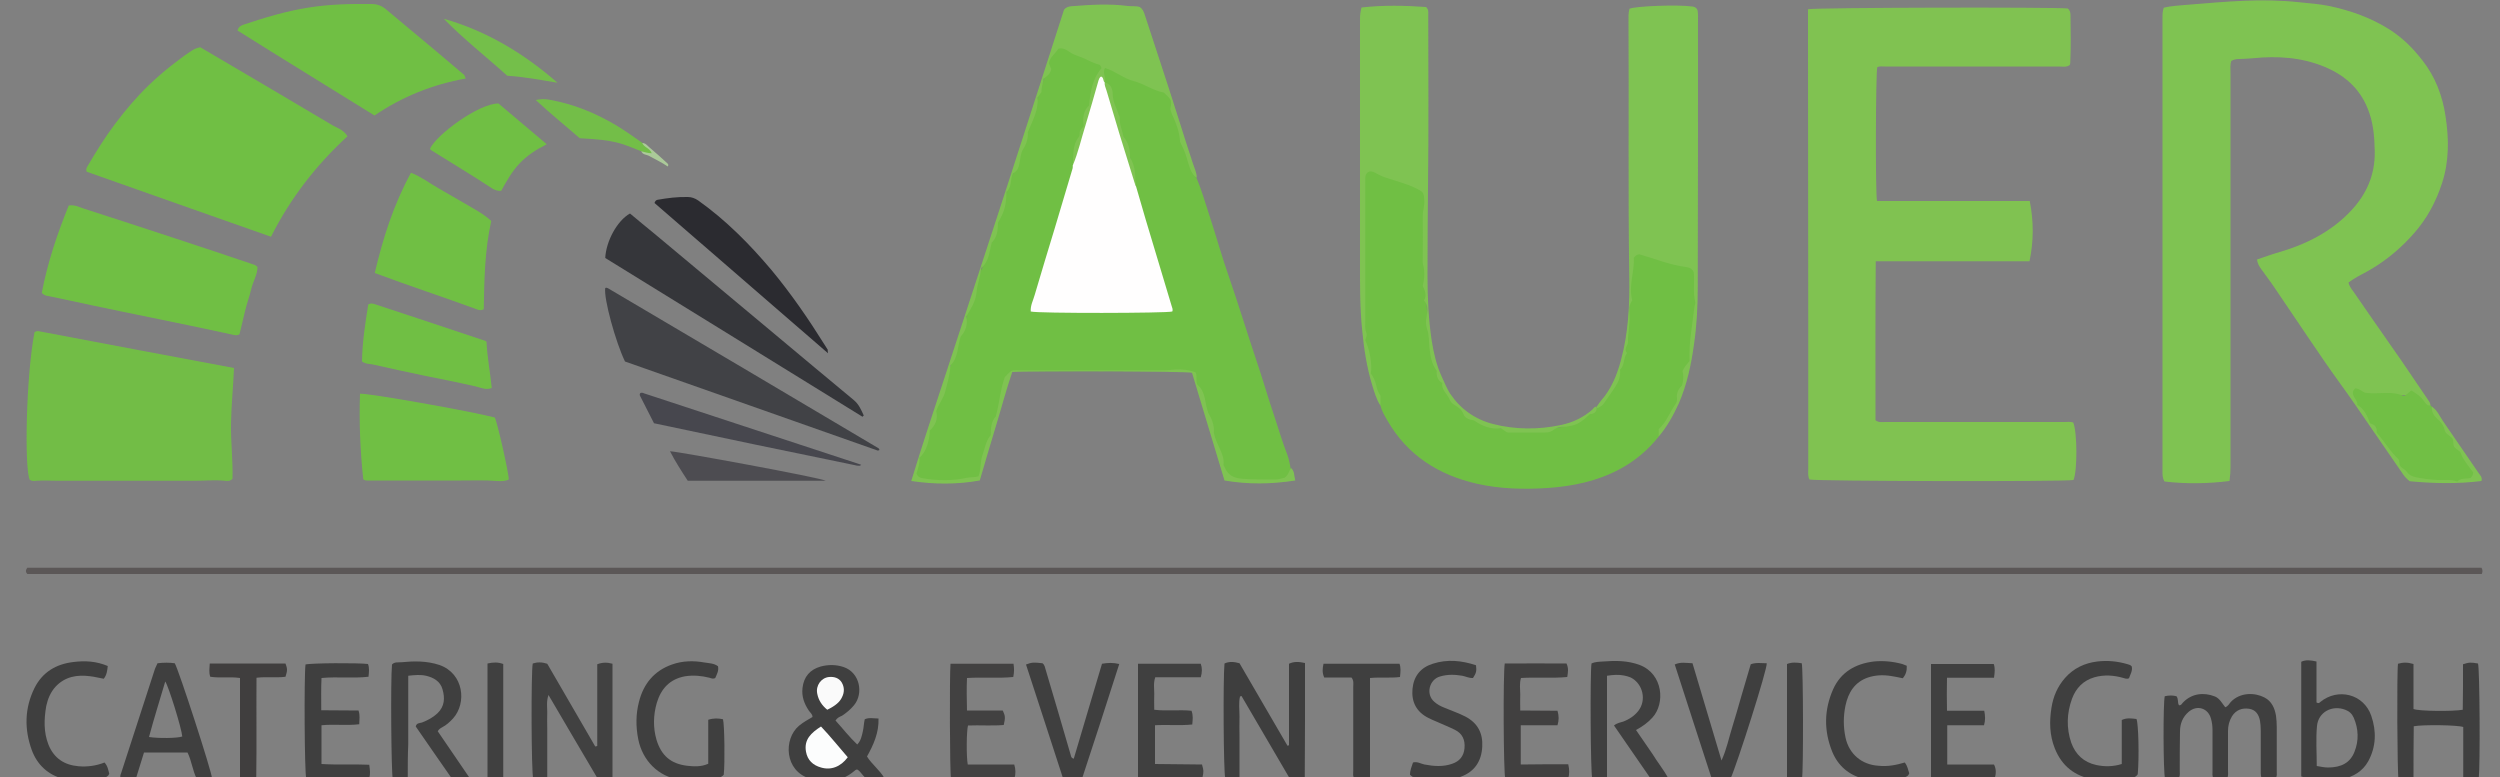 <?xml version="1.0" encoding="utf-8"?>
<!-- Generator: Adobe Illustrator 27.9.0, SVG Export Plug-In . SVG Version: 6.00 Build 0)  -->
<svg version="1.1" id="Ebene_1" xmlns="http://www.w3.org/2000/svg" xmlns:xlink="http://www.w3.org/1999/xlink" x="0px" y="0px"
	 viewBox="0 0 1000 310.8" style="enable-background:new 0 0 1000 310.8;" xml:space="preserve">
<rect x="0" y="0" width="1000" height="310.8" fill="#808080" stroke="none"/>
<style type="text/css">
	.st0{fill:#7FC352;}
	.st1{fill:#80C251;}
	.st2{fill:#70BF44;}
	.st3{fill:#72BD46;}
	.st4{fill:#5B5757;}
	.st5{fill:#414246;}
	.st6{fill:#35363A;}
	.st7{fill:#71BF45;}
	.st8{fill:#2B2B30;}
	.st9{fill:#3F3F3F;}
	.st10{fill:#414141;}
	.st11{fill:#3E3E3E;}
	.st12{fill:#404040;}
	.st13{fill:#414040;}
	.st14{fill:#424141;}
	.st15{fill:#47474E;}
	.st16{fill:#403E3E;}
	.st17{fill:#4D4C51;}
	.st18{fill:#73BE48;}
	.st19{fill:#74BF4A;}
	.st20{fill:#ABCA99;}
	.st21{fill:#FFFEFE;}
	.st22{fill:#FCFDFD;}
	.st23{fill:#FAFAFA;}
</style>
<g>
	<path class="st0" d="M972.7,162.6c2.1,1.4,3.1,3.7,4.4,5.7c4.8,7,9.6,14,14.4,21c0.5,0.8,1.5,1.5,1.1,3.1c-9.5,1.2-19,1-28.7,0.1
		c-1.4-1-2.4-2.3-3.3-3.7c-4.1-6-8.3-12-12.4-18c-4.1-6-8.2-12-12.5-17.9c-4-5.5-7.8-11.1-11.6-16.7c-4.8-7.1-9.6-14.2-14.4-21.3
		c-1.6-2.4-3.4-4.7-5.1-7.1c-0.8-1.1-1.6-2.3-1.8-4c3-1,5.9-2.1,8.8-2.9c10.9-3.2,20.9-8.2,28.8-16.6c6.2-6.6,9.6-14.3,9.5-23.5
		c-0.1-5.2-0.4-10.4-2.1-15.4c-3-9.1-9.2-15-17.8-18.6c-9.3-3.9-19-4.5-28.9-3.5c-1.8,0.2-3.6,0.2-5.3,0.3c-1.1,0-2.2,0.1-3.3,0.8
		c-0.5,1.5-0.3,3.1-0.3,4.6c0,52.5,0,105,0,157.6c0,1.9-0.1,3.7-0.4,5.8c-8.8,1.1-17.5,1.2-26,0.2c-0.9-1.5-0.8-2.8-0.8-4.1
		c0-60.5,0-121,0-181.4c0-1.3,0-2.6,0.5-4c3.1-0.8,6.4-0.9,9.6-1.2c7.6-0.6,15.1-1.3,22.7-1.6c7.3-0.3,14.6-0.2,21.9,0.6
		c4,0.4,8,0.7,12,1.5c8.5,1.8,16.7,4.7,24.1,9.4c5.2,3.3,9.5,7.6,13.2,12.4c5.1,6.5,8,14.1,9.2,22.2c1.4,9,1.5,18.1-1.4,26.9
		c-2.4,7.4-6,14.1-11.1,19.9c-5,5.7-10.7,10.6-17.3,14.5c-2.3,1.4-4.8,2.5-7.1,4c-0.6,0.4-1.2,0.8-1.9,1.3c0.4,1.8,1.6,3.1,2.5,4.4
		c4.9,7,9.6,14,14.5,20.9c5.2,7.3,10.1,14.8,15.2,22.2c0.4,0.6,0.6,1.2,0.6,1.8c-1.5,1-2.2-0.3-3-1.2c-1.2-1.4-2.5-2.8-4.3-3.2
		c-7.6,0.5-15.1,0.6-22.7-1.3c-0.5,2,0.7,3.6,1.7,4.8c1.7,2,2.8,4.4,4.4,6.4c3.5,4.4,5.9,9.7,10,13.7c2,2,2.2,5.1,4.8,6.8
		c1.3,0.8,2.4,1.8,3.9,2c6.3,0.9,12.6,1.8,18.9,0.5c0.5-0.1,0.9-0.1,1.3-0.4c0.3-0.1,0.4-0.3,0.8-1.1c-1.7-2.8-3.6-5.8-5.7-8.7
		c-0.8-1.1-1.3-2.3-2-3.3c-2.1-3.1-3.7-6.6-6.3-9.4C972.9,166.4,971.4,164.9,972.7,162.6z"/>
	<path class="st1" d="M811.8,104.5c-20.7,0-40.9,0-61.5,0c-0.2,21.4-0.1,42.6-0.1,63.6c1.3,1,2.6,0.7,3.8,0.7c23.9,0,47.8,0,71.7,0
		c1.2,0,2.4-0.2,3.6,0.2c1.6,3.8,1.7,19.2,0.1,23c-3,0.7-103.4,0.5-105.6-0.2c-0.7-1.2-0.5-2.7-0.5-4c0-20.2,0-40.4,0-60.7
		c0-39-0.1-78.1-0.1-117.1c0-2.1,0-4.3,0-6.3c2.3-0.7,99.4-0.9,103.9-0.3c0.9,0.7,1.1,1.7,1.1,2.7c0.1,6.4,0.2,12.7-0.1,19.1
		c0,0.3-0.1,0.5-0.2,0.8c-1.3,1-2.9,0.6-4.3,0.6c-15.8,0-31.7,0-47.5,0c-7.4,0-14.8,0-22.2,0c-1,0-2.1-0.2-3,0.3
		c-0.6,2-0.8,50.3-0.1,53.5c20.2,0,40.5,0,61.1,0C813.5,88.6,813.5,96.4,811.8,104.5z"/>
	<path class="st2" d="M478.6,71.2c2.1,4.9,3.5,10,5.2,15.1c2.7,8.2,5,16.6,7.9,24.8c3.8,11,7.2,22.2,10.9,33.2
		c2.5,7.3,4.6,14.8,7.1,22.1c1.7,5.1,3.2,10.3,5.2,15.4c0.7,1.8,1,3.8,1.4,5.7c-0.2,3-1.3,4.5-4.2,4.9c-4.7,0.7-9.5,0.8-14.3,0.1
		c-7.5-1.1-8-1.7-9.6-9.3c-0.5-2.2-1.9-3.9-2.3-6c-1.2-6.1-3.4-12-5-18c-0.8-3.2-3.3-5.7-3-9.1c-1.9-2.5-4.6-1.9-6.9-1.8
		c-10.9,0.4-21.7,0.1-32.6,0.2c-11.1,0.1-22.3,0-33.4,0c-3.2,2.8-3.5,6.8-4.3,10.5c-0.6,3.2-1.7,6.3-2.5,9.4
		c-1.9,7.5-5.3,14.6-6.1,22.6c-2.8,1-5.8,1.2-8.7,1.6c-4.6,0.7-9.1,0.4-13.7-0.3c-3.2-0.6-3.7-1.7-3.1-4.8c1-5.2,3.6-9.9,5.1-15
		c2.5-8.6,5.5-17.1,8.3-25.6c1.6-4.9,2.6-10.1,5.2-14.7c1.5-2.7,0.9-6,2.5-8.8c2.6-4.4,2.4-9.8,4.4-14.4c2.1-4.6,3.7-9.4,5.1-14.1
		c1.5-5.1,3.8-9.9,4.8-15.2c0.8-4.2,1.7-8.6,4.3-12.2c0.4-0.6,0.6-1.4,0.8-2.1c1.8-6.6,3.7-13.1,6.2-19.4c1.2-3.1,1.3-6.5,2.6-9.7
		c1.1-2.6,1.3-5.6,3.7-7.6c-0.9-3.2,0.3-5.6,2.1-8c1.2-1.5,2.7-2.2,4.4-1.4c4.4,2.2,8.9,4,13.3,5.9c0.7,0.3,1.2,0.8,1.6,1.6
		c0.1,0.8-0.1,1.7-0.6,2.3c-2,2.6-2.7,5.7-3.3,8.8c-0.5,2.4-0.6,4.8-2.1,6.9c-0.5,0.7-1,1.8-0.8,2.6c0.7,3-1,5.4-2.1,7.6
		c-1.8,3.6-1.9,7.3-2.2,11.1c-1.4,6.6-3.6,13-5.4,19.4c-3.5,12-7.3,24-10.7,36.1c-0.2,0.6-0.4,1.3,0.1,2.5c17.8,0.2,35.7,0,53.5,0.1
		c0.8-1.5,0.2-2.5,0-3.5c-3.8-12.7-7.4-25.5-11.5-38.2c-0.8-2.6-1.5-5.2-2.1-7.8c-0.3-3.8-1.1-7.5-1.7-11.2
		c-1-5.7-4.2-10.5-4.9-16.3c-0.4-3.7-2.6-7.2-3.1-11c-0.2-1.2-1.1-1.9-1.9-2.7c-0.2-0.2-0.4-0.5-0.5-0.8c-0.3-1.8-1.3-3.6-0.3-5.4
		c0.9-0.8,1.8-0.7,2.7-0.3c6.9,3.7,14.3,6.4,21.5,9.3c1.9,0.8,3.2,2.4,3.2,4.3c0,3.1,1.5,5.7,2.3,8.6c1.4,5.4,3.4,10.6,5.2,15.9
		C476.6,67.4,477.4,69.3,478.6,71.2z"/>
	<path class="st2" d="M663.5,174.6c-4.3,5.4-9.4,9.7-15.5,13c-9.1,4.9-18.9,6.9-29,7.6c-9.5,0.6-18.9,0.4-28.2-1.7
		c-15.4-3.5-27.9-11.4-35.9-25.4c-1.1-1.9-2.2-3.7-2.7-5.8c-0.9-4.5-2.7-8.7-4.3-13.4c0.4-1.9-0.1-4.2-0.7-6.4c-1.6-6-2-12.1-2-18.2
		c0-16.1,0-32.2,0-48.3c0-0.7,0-1.5,0-2.2c0-5.9,1.7-7,7-4.5c3.1,1.5,6.6,2.1,9.8,3.4c0.9,0.4,2,0.7,2.9,1.1
		c5.1,2.2,5.7,3.1,5.3,8.7c-0.8,10.6-0.2,21.1,0.1,31.7c0.2,5,0.4,10,0.9,15c0.7,8.1,2.1,16.1,5.6,23.7c2.4,5.4,6.2,9.3,10.2,13
		c2.5,2.4,6.1,3.5,9.6,4.5c6.6,2,13.5,2.4,20.2,1.6c6.5-0.8,13.2-1.6,18.5-6.2c1.2-0.7,2.6-1.2,3.4-2.5c0.2-0.2,0.5-0.4,0.7-0.6
		c3.6-4.4,6.8-8.9,8.4-14.6c2.4-8.1,3.3-16.1,3.9-24.4c0.4-6.3,0.4-12.6,1.1-18.9c0.4-3,1.9-4.1,4.8-3.3c5.7,1.7,11.2,3.6,17,4.6
		c3,0.5,3.7,1.8,3.8,5c0.3,9.3-0.6,18.4-1.7,27.6c-0.4,3.1-0.4,6.3-2.2,9.1c-0.5,0.7-0.4,1.6-0.3,2.5c0.1,1,0,2.1-0.4,3
		c-2.5,6.1-4,12.6-8.5,17.7C664.1,172,663.9,173.4,663.5,174.6z"/>
	<path class="st2" d="M139,54.5c-12.5,11.5-22.8,24.7-30.6,40.2c-24.8-8.7-49.3-17.4-73.7-26c-0.5-1.1,0.1-1.9,0.6-2.7
		C38.6,60.4,42,54.9,46,49.6c4.2-5.6,8.6-10.8,13.6-15.6c2.9-2.8,5.9-5.4,9.1-7.9c2.4-1.8,4.7-3.7,7.2-5.3c1.2-0.8,2.3-1.6,4.2-1.9
		c17.2,10.1,34.7,20.4,52.2,30.8C134.5,51.1,137.3,51.7,139,54.5z"/>
	<path class="st3" d="M13.8,132.9c0.7-0.5,1.3-0.5,1.8-0.4c25.9,4.9,51.7,9.8,78,14.7c-0.3,7.6-1.1,15-1.2,22.4
		c-0.1,7.4,0.8,14.7,0.6,21.9c-1,1.1-2.1,0.9-3.1,0.8c-3.9-0.4-7.9,0-11.8,0c-18.4,0-36.7,0-55.1,0c-2.8,0-5.6-0.2-8.4,0
		c-0.9,0.1-1.9,0.2-2.7-0.4C9.7,187.4,10.4,150.6,13.8,132.9z"/>
	<path class="st0" d="M663.5,174.6c0-0.9,0-1.9,0-3c3-2.6,4.3-6.5,6.6-9.8c0.5-0.7,0.8-1.5,0.7-2.4c-0.3-2.1,0.5-3.8,2-5.2
		c0.6-2,0.7-3.9,0.2-5.8c0.7-1.5,1.7-2.7,2.8-4c-0.1-3.7,0.1-7.4,0.6-11.1c0.5-3.6,0.9-7.2,1.4-10.8c0.1-0.6,0.4-1.1,0.3-1.6
		c-1-4-0.2-8-0.6-11.9c-0.5-1.6-1.9-2-3.1-2.2c-6.4-0.8-12.4-3.3-18.7-5.1c-0.8,0.1-1.5,0.5-2.2,1.4c0.4,5.5-2.2,11.1-0.6,17.1
		c-1.4,1.7-1.2,3.9-1.1,6c0.2,3.6-0.7,7.1-0.6,10.6c0,1.5-1.9,2.8-0.4,4.4c-1.6,2.2-0.9,5-2.8,6.7c0.3,2.5-0.5,4.6-1.7,6.5
		c-1.5,2.4-3.2,4.6-4.7,6.9c-0.7,1-1.7,1.5-2.7,2c-0.3-0.2-0.3-0.5-0.1-0.8c0.5-0.7,0.9-1.4,1.5-2.1c4.2-4.7,6.5-10.4,8.1-16.4
		c3-11,3.5-22.4,3.3-33.7c-0.5-33.9-0.1-67.8-0.3-101.6c0-1.8-0.1-3.5,0.4-5.2c2.5-1.1,19.6-1.7,25.1-0.9c0.9,0.1,1.6,0.4,2.1,1.4
		c0.3,1.5,0.2,3.1,0.2,4.6c0,35.5,0,71-0.1,106.4c0,7.6-0.4,15.2-1.5,22.7c-1.1,8.1-2.8,16-6,23.5
		C669.4,166,666.9,170.6,663.5,174.6z"/>
	<path class="st4" d="M992.6,227.1c0.5,0.9,0.5,1.6,0.1,2.5c-327.2,0-654.5,0-981.8,0c-0.7-0.8-0.7-1.5,0-2.5
		C338,227.1,665.3,227.1,992.6,227.1z"/>
	<path class="st2" d="M16.7,117.2c2.3-12.1,6.2-23.7,10.8-35c2.4-0.4,4.3,0.7,6.2,1.3c12.2,3.9,24.3,7.9,36.5,11.9
		c10.1,3.3,20.2,6.7,30.3,10.1c0.8,0.3,1.7,0.4,2.5,1.3c0,3-1.8,5.8-2.5,8.8c-0.7,3-1.8,5.9-2.5,8.9c-0.7,3.1-1.5,6.2-2.2,9.2
		c-1.1,0.7-2.1,0.3-3.1,0.1c-7.4-1.6-14.8-3.2-22.2-4.7c-7.1-1.5-14.3-2.9-21.4-4.4c-7.9-1.6-15.7-3.3-23.6-5
		c-2.1-0.4-4.2-0.9-6.3-1.3C18.4,118.3,17.7,118.1,16.7,117.2z"/>
	<path class="st0" d="M638.6,162.6c0,0.3,0.1,0.5,0.1,0.8c0,0,0,0,0,0c-0.7,1.1-1.6,1.9-2.8,2.3c-2.2,2-4.3,4.1-7.5,4.6
		c-0.8,0.1-1.6,0.4-2.5,0.4c-1.7-0.1-3.3,0.3-4.7,1.4c-0.9,0.7-2,0.9-3.2,0.9c-5.1,0-10.1,0-14.8,0c-1.3-0.3-1.8-1.3-3-1.7
		c-3.7,0.5-7.2-0.8-10.4-3c-0.4-0.3-1.1-0.3-1.6-0.4c-1.2-0.4-2.3-0.9-2.8-2.2c-0.6-1.7-1.9-2.7-3.4-3.6c-0.9-0.5-1.7-1.2-2.1-2.2
		c-0.9-2.3-3.4-3.9-3-6.7c-1.9-1.1-2.4-2.9-2.2-4.9c-2.1-2.7-2.5-5.8-2.9-9.1c-0.3-2.6-0.1-5.2-1-7.7c-0.5-1.5-0.5-3-0.2-4.6
		c0.3-2.2,0.9-4.7-1-6.7c1.2-2.1,0.4-4-0.5-5.8c0.7-3,0.9-5.8,0.1-8.7c-0.2-0.8-0.1-1.7-0.1-2.5c0-5.6,0.1-11.2,0-16.8
		c0-2.2,0.8-4.2,0.6-6.4c-0.1-1.1,0-2.3-0.9-3.3c-3.4-2.3-7.5-3.4-11.5-4.7c-2.2-0.7-4.5-1.3-6.5-2.5c-0.9-0.5-1.8-1.1-3-0.9
		c-1.2,0.4-1.7,1.4-1.7,2.8c0,1.2,0,2.4,0,3.6c0,17.9,0,35.7,0,53.6c0,1.5-0.2,3,0.4,4.4c0.5,1.1-0.2,2.2-0.4,3.2
		c1.8,3.4,2.9,10.1,2.2,13.1c0.9,1.3,1.7,2.8,2.1,4.4c0.3,1.7,0.8,3.2,1.8,4.6c0,1.4,0,2.7,0,4c-1.7-2.6-2.5-5.6-3.4-8.5
		c-2.1-7-3.2-14.2-3.9-21.4c-1-9.4-0.9-18.9-0.9-28.3c0-32.1,0-64.2,0-96.3c0-1.5,0.1-3,0.6-4.8c8.6-1,17.4-0.8,25.8-0.2
		c1.1,1,0.9,2,0.9,2.9c0,23.1,0.2,46.2-0.1,69.3c-0.1,11.8-0.2,23.6-0.2,35.4c0,8.7,0.4,17.4,1.7,26c0.8,4.9,1.9,9.8,4.1,14.5
		c1,2.2,1.9,4.4,3.2,6.5c4.2,6.2,9.9,10.3,17.2,12.2c9,2.3,18.2,2.3,27.2,0.4c4.7-1,9-3,12.7-6.3
		C637.5,163.1,637.9,162.7,638.6,162.6z"/>
	<path class="st2" d="M186.3,31.4c-13.3,2.4-25.3,7.2-36.5,14.8C131.5,34.8,113.1,23.6,95,12.2c0.4-1.5,1.3-1.9,2.3-2.3
		c8.4-2.8,16.9-5.4,25.7-6.8c8.5-1.4,16.9-1.6,25.5-1.5c2.4,0,4.3,0.7,6.1,2.3c6.6,5.6,13.4,11.1,20,16.7c3.7,3.1,7.4,6.3,11.1,9.4
		C185.8,30.2,185.9,30.5,186.3,31.4z"/>
	<path class="st2" d="M197.9,167c0.9,1.3,5.7,22.5,5.6,24.8c-1.4,0.7-3,0.7-4.6,0.6c-4.9-0.4-9.7-0.2-14.6-0.2
		c-12.5,0-25.1,0-37.6,0c-0.4,0-0.7,0-1.4-0.5c-1.2-11.2-1.7-22.7-1.3-34.2C146.7,157.1,188.4,164.5,197.9,167z"/>
	<path class="st0" d="M429.1,66.2c0.4-3.9-0.3-8,2.4-11.4c0.6-0.7,0.2-1.7,0.5-2.5c0.4-0.6,0.9-1.1,1.5-1.9c-0.5-3.1-0.2-6,2.1-8.2
		c0.6-5.6,1.4-10.8,5-14.9c-0.2-0.9-0.6-1.4-1.1-1.5c-2.8-0.7-5.1-2.3-7.8-3.2c-1.4-0.5-2.8-1-4-1.9c-1.2-0.8-2.5-1.7-4.4-1.2
		c-1.1,1.9-3.3,3.3-3.8,5.8c0.3,0.8,0.7,1.6,1,2.3c-0.3,1.9-1.7,2.9-3.1,3.9c-0.2,1.8-0.9,3.5-0.8,5.3c-0.5,0.7-1,1.4-1.6,2.2
		c0.5,4.9-1.9,9.1-3.9,13.9c0.2,2.1-0.4,4.5-1.8,6.7c-1.1,1.7-1.1,3.7-1.5,5.6c-0.3,1.9-1,3.4-2.6,4.1c-1.3,2.5-0.3,5.5-2.6,7.4
		c-0.1,7-1.7,9.2-3.4,12.4c-0.1,2.9-0.3,5.9-2.5,7.9c-1,3.7-1,7.5-4.2,10.2c-0.3,3.3-1.6,6.5-1.9,9.9c-0.4,3.5-2.2,6.4-4.1,9.5
		c0.7,3.1-0.2,5.8-2.2,8c-1.4,4-0.9,8.5-4.1,11.5c-0.2,3.8-1.3,7.3-2.2,10.8c-0.6,2.3-2.3,4.4-3.2,6.8c-0.1,0.3-0.2,0.5-0.3,0.7
		c0.7,3.1-0.2,5.7-2.6,7.8c0,2-0.4,4-1,5.9c-0.6,1.9-1.6,3.6-3.1,5c0.1,2.2-0.5,4.2-1.2,6.2c0.4,1.3,1.2,1.8,2.5,2
		c5.9,1,11.8,1.1,17.7-0.2c1.6-0.3,3.2-0.1,4.6-0.6c1.1-2.8,0.6-5.8,1.6-8.5c1-2.7,1.3-5.6,3.3-8c0-2.7,0.2-5.5,2-7.4
		c1.5-5.4,1.8-10.7,3.6-15.7c0.8-0.9,1.6-1.8,2.7-2.6c1.1-0.3,2.3-0.2,3.4-0.2c19.3,0,38.6,0,57.9,0c1.4,0,2.8-0.2,4.2-0.3
		c2.8-0.2,5.5,0.2,8.1,1.1c0.6,1.1,0.3,2.1,0.4,3.1c0,0.8,0,1.6,0.6,2.1c2.6,2.3,2.7,5.6,3.4,8.6c0.3,1.1,0.5,2.2,1.1,3.2
		c1.4,2.4,2.1,5,1.8,7c0.9,5.1,4.5,8.6,3.9,13.2c0.2,0.4,0.4,0.6,0.5,0.9c1.3,3,3.4,4.2,6.9,4.5c4.5,0.4,9,0.2,13.4,0.3
		c1.3,0,2.5-0.5,3.6-0.7c1.5-1,1.8-2.6,2.6-3.9c1.5,1.3,1.2,3.1,1.7,5c-9.6,1.5-18.9,1.6-28.3,0c-4.4-14.5-8.7-28.9-13-43.1
		c-2.5-0.6-65.2-0.9-71.9-0.3c-2.4,7-4.3,14.3-6.5,21.5c-2.2,7.2-4.3,14.5-6.5,21.9c-9,1.6-18,1.6-27.4,0.2
		c4.9-16.1,10.2-31.7,15.3-47.4c5.1-15.7,10.3-31.4,15.4-47.1c5.1-15.7,10.3-31.4,15.3-47.1c5.1-15.7,10.1-31.4,15.1-46.9
		c0.9-1.1,1.9-1.3,2.9-1.4c7.6-0.6,15.1-1.1,22.7-0.1c1.6,0.2,3.2-0.1,4.7,0.4c1.1,0.7,1.5,1.7,1.9,2.8c2.1,6.3,4.1,12.6,6.2,18.9
		c2.5,7.5,4.9,15.1,7.3,22.6c1.9,6,3.8,12.1,5.8,18.1c0.6,1.9,1.6,3.8,1.6,5.9c-2.1-1.4-2.7-3.7-3.4-5.9c-0.7-2.4-1.4-4.8-2.6-7.1
		c-0.3-0.6-0.7-1.2-0.7-1.8c-0.3-3.8-1.6-7.2-3.2-10.6c-0.3-0.7-0.5-1.4-0.7-2.1c0.7-3.4,0.6-3.7-2.6-6.6c-4.2-0.7-7.8-3.5-12.1-4.6
		c-4-1-7.3-4-11.4-5.2c-1.2,2.1,0.6,3.9,0,5.7c-0.6,0.1-0.9-0.5-1.7-0.9c-1.5,5.8-3.5,11.4-5.1,17.1c-1.3,4.7-2.8,9.3-4.1,13.9
		C430.7,64.3,430.6,65.8,429.1,66.2z"/>
	<path class="st2" d="M193.5,123.7c-1,0.5-1.6,0.4-2.3,0.2c-13.6-5-27.4-9.5-41.3-14.7c3.3-14,7.5-27.3,14.5-40.1
		c4.1,1.6,7.3,4.1,10.8,6.1c3.6,2.1,7.3,4.2,10.9,6.3c3.5,2.1,7.2,3.9,10.4,6.9C193.9,100,193.7,111.8,193.5,123.7z"/>
	<path class="st5" d="M250,144.6c-3.7-7.6-8.6-25.3-7.9-29.4c0.4-0.2,0.7-0.1,1.1,0.1c36.1,21.3,72.2,42.6,108.2,64
		c0.2,0.1,0.3,0.5,0.4,0.7c-0.3,0.1-0.6,0.3-0.8,0.2C317.2,168.3,283.6,156.4,250,144.6z"/>
	<path class="st6" d="M242.1,103.2c0.3-6.7,4.8-15,9.9-17.8c3.2,2.7,6.5,5.4,9.8,8.1c16.2,13.5,32.3,27,48.5,40.5
		c10.4,8.7,20.8,17.4,31.3,26.1c2,1.7,2.9,3.9,3.9,6.1c-0.2,0.2-0.3,0.3-0.5,0.5C310.6,145.5,276.4,124.3,242.1,103.2z"/>
	<path class="st2" d="M194.6,136.7c0.3,6.3,1.5,12.3,2.1,18.5c-2.3,0.9-4.3-0.1-6.3-0.6c-7-1.6-14-3-21-4.4
		c-6.8-1.4-13.5-2.9-20.2-4.4c-1.3-0.3-2.8-0.1-4.4-1.2c0.1-7.6,1.3-15.3,2.5-22.8c1.2-0.7,2.1-0.3,3,0c14.7,4.8,29.3,9.7,44,14.6
		C194.2,136.4,194.3,136.5,194.6,136.7z"/>
	<path class="st7" d="M972.7,162.6c-0.1,2,0.7,3.6,2.2,4.9c1.3,1.2,2.5,2.5,2.9,4.3c0.3,1.6,1.8,2.3,2.9,3.3c1.1,1,0.1,3,1.4,4.1
		c0.7,0.5,1.3,1,2,1.6c1.1,3.1,3.3,5.6,5.2,8.2c0,0.9-0.5,1.6-1.1,2.2c-1.8,0.4-3.8-0.1-5.3,1.4c-2.5-0.9-4.9-0.5-7.4-0.6
		c-3.1-0.1-6.1-0.5-9.1-1.1c-1.5-0.3-2.8-0.9-3.7-2.2c-0.7-1.1-2.1-1.3-2.8-2.6c-0.1-0.6-0.2-1.4-0.4-2.3c-3.3-3-5.5-7-8.7-10.6
		c-0.3-0.4,0.1-1.3-0.4-2.3c-0.4-0.9-1.4-1.2-2.4-1.6c-1-2.9-2.2-5.6-5.1-7.4c0.4-2.2-3.5-4-0.8-6.6c1.6,0.2,2.7,1.2,3.9,1.8
		c5.3,0.8,10.7-1,15.4,1.3c1.5-0.4,2-1.6,3.2-2.2c1.9,1.2,3.8,2.4,5.1,4.4c0.6,0.9,1.2,1.7,2.4,1.6
		C972.4,162.3,972.5,162.5,972.7,162.6z"/>
	<path class="st2" d="M199.4,41.4c6.2,5.2,12.6,10.6,19.3,16.3c-4.4,2.2-8,4.6-11,7.8c-3,3.2-5.1,7-7.2,10.8
		c-1.4,0.2-2.5-0.3-3.6-0.9c-8-5.3-16.3-10.2-24.4-15.3c-0.2-0.1-0.4-0.4-0.5-0.6C174.5,53.9,191.6,41.3,199.4,41.4z"/>
	<path class="st8" d="M331.2,141.3c-23.5-20.3-46.5-40.3-69.4-60.1c0.3-0.9,0.7-1.2,1.3-1.3c4-0.7,7.9-1.2,12-1.1
		c1.5,0,2.9,0.5,4.2,1.4c11.1,7.9,20.5,17.4,29.2,27.7c7.9,9.5,14.9,19.7,21.4,30.1c0.4,0.6,0.8,1.3,1.2,1.9
		C331.1,140.1,331,140.3,331.2,141.3z"/>
	<path class="st9" d="M334.2,288.2c2.9,3.2,5.5,6.6,8.7,9.6c1.5-1.6,1.8-3.4,2.2-5.1c0.4-1.6,0.4-3.3,0.8-5c1.8-0.8,3.5-0.3,5.5-0.3
		c0.2,5.7-2,10.5-4.6,15.2c1.9,3.1,5,5.3,7,8.7c-2.4,0.7-4.7,0.2-6.7,0.4c-2-1-2.6-3-4.2-3.9c-0.6,0-0.9,0.4-1.3,0.7
		c-5.3,4.4-11.4,4.8-17.7,2.9c-10.1-3-10.6-15.8-4.3-21.1c1.7-1.4,3.5-2.4,5.4-3.5c0-1.2-1-1.8-1.5-2.6c-1.8-2.7-2.9-5.6-2.5-9
		c0.5-4.5,3-7.4,7.3-8.6c3-0.8,6.1-0.8,9.1,0.2c6.6,2.2,8.1,10.6,4.2,15.3c-1.4,1.7-3,3-4.8,4.2C335.9,286.7,335,287,334.2,288.2z"
		/>
	<path class="st10" d="M238.9,298.4c0-10.9,0-21.8,0-32.7c2.1-0.8,4-0.8,6.1-0.2c0,15.3,0,30.5,0,45.7c-2,0.7-2.4,0.7-5.9,0.3
		c-6.4-10.8-12.9-21.9-19.7-33.5c-0.9,2.6-0.5,4.8-0.5,6.8c-0.1,2.2,0,4.5,0,6.7c0,2.2,0,4.3,0,6.5c0,2.2,0,4.5,0,6.7
		c0,2.1,0,4.3,0,6.4c-2,1-3.8,0.5-5.6,0.5c-0.8-2.2-0.9-43.2-0.2-46.2c1.8-0.6,3.7-0.6,5.8,0.1c6.4,11,12.8,22,19.2,33.1
		C238.4,298.5,238.7,298.5,238.9,298.4z"/>
	<path class="st11" d="M521.9,311.5c-2.3,0.3-4.1,0.4-6-0.1c-6.4-11-12.9-22-19.3-33c-0.2,0.1-0.4,0.1-0.6,0.2
		c-0.6,2.6-0.2,5.3-0.2,7.9c-0.1,2.8,0,5.6,0,8.4c0,2.7,0,5.4,0,8.1c0,2.7,0,5.4,0,8.1c-2.1,0.7-3.9,0.5-5.7,0.2
		c-0.7-2.1-0.9-40.3-0.3-45.9c1.9-0.9,3.9-0.7,6-0.1c6.4,11,12.8,22,19.2,33c0.2-0.1,0.4-0.1,0.6-0.2c0-10.9,0-21.8,0-32.6
		c2.1-1,4-0.8,6.4-0.3c0,7.7,0,15.5,0,23.2C521.9,296.3,522,303.9,521.9,311.5z"/>
	<path class="st9" d="M904.6,311.3c-0.4-1.3-0.3-2.6-0.3-3.9c0-5.1,0-10.1,0-15.2c0-1.3-0.1-2.6-0.3-3.9c-0.5-2.5-1.7-4.4-4.4-4.8
		c-2.8-0.4-5.2,0.5-6.8,3c-1.1,1.8-1.6,3.8-1.6,5.9c0,5.2,0,10.5,0,15.7c0,1,0.2,2.1-0.3,3.2c-1.8,0.5-3.7,0.4-5.5,0.1
		c-0.6-1-0.4-2-0.4-2.9c0-5.5,0-11,0-16.6c0-1.5-0.2-3-0.6-4.4c-1.1-4.2-5.5-5.7-8.9-2.8c-2.5,2.1-3.5,4.9-3.5,7.9
		c-0.1,5.1-0.1,10.3-0.1,15.4c0,1,0.2,2.1-0.3,3.2c-1.8,0.6-3.7,0.5-5.6,0.1c-0.7-2.2-0.8-30.1-0.1-32.8c1.6-0.4,3.2-0.4,4.7,0
		c0.9,1.2,0.3,2.6,1,3.6c1,0.1,1.2-0.8,1.7-1.2c3.4-3.5,8.2-4.1,12.7-2.3c1.9,0.8,2.8,2.7,4.1,4.3c1.1-0.4,1.6-1.4,2.2-2.1
		c3.8-4,9.7-3.8,13.5-1.8c2.9,1.5,4.1,4.3,4.6,7.3c0.2,1.5,0.3,3,0.3,4.5c0,5.9,0,11.8,0,17.7c0,0.9,0.2,1.9-0.4,2.7
		C908,311.9,907.1,311.9,904.6,311.3z"/>
	<path class="st9" d="M965.4,311.4c-2.4,0.5-4.2,0.4-6,0.2c-0.5-2.1-0.7-43-0.2-46.1c2-0.6,3.9-0.6,6.2,0.1c0,6.1,0,12.1,0,18
		c2.1,0.9,16,1,19.7,0.3c0.1-3,0-6,0.1-9.1c0-3.1,0-6.1,0-9.1c2.4-0.8,3.2-0.8,6-0.3c0.7,2,0.9,41,0.3,46c-1.9,0.6-3.9,0.5-6.2,0
		c0-6.9,0-13.8,0-20.6c-2.2-0.8-15.9-1-19.8-0.3C965.4,297.4,965.4,304.3,965.4,311.4z"/>
	<path class="st9" d="M163.1,311.4c-2.4,0.4-4.2,0.4-6,0.1c-0.6-2.2-0.9-39.8-0.3-45.7c1-1.1,2.4-0.8,3.7-0.9
		c5.1-0.5,10.2-0.6,15.3,1.1c9.7,3.4,11,15.2,5.4,21.4c-1.3,1.4-2.6,2.6-4.3,3.5c-0.7,0.4-1.3,0.7-1.8,1.6
		c4.2,6.1,8.4,12.3,12.9,18.9c-2.7,0.4-4.8,0.3-7.2,0.1c-4.8-6.9-9.7-13.9-14.5-20.9c0.3-1.5,1.6-1.3,2.5-1.6c2.3-0.9,4.4-2,6.2-3.7
		c2.9-2.8,3-6.1,2-9.6c-0.9-3.2-3.6-4.7-6.6-5.4c-2.2-0.5-4.4-0.3-7.1,0c0,4.7,0,9.2,0,13.8c0,4.5,0,9,0,13.5
		C163.1,302.1,163.1,306.7,163.1,311.4z"/>
	<path class="st9" d="M667.4,311.4c-2.5,0.5-4.6,0.3-7.1,0.1c-4.8-7-9.7-14.1-14.7-21.3c1.3-1.1,2.7-1.2,3.8-1.6
		c2.3-0.9,4.3-2.2,5.9-4.2c3.4-4.3,1.9-10.9-3-13.4c-0.9-0.4-1.8-0.6-2.7-0.8c-2.1-0.4-4.3-0.3-6.8,0.1c0,13.6,0,27.2,0,40.9
		c-2.1,0.7-4,0.5-5.9,0.2c-0.7-2-0.9-42.3-0.3-46c1.4-0.7,3.1-0.7,4.6-0.8c5-0.4,9.9-0.4,14.7,1.4c9.4,3.6,10.2,15.4,5.1,21
		c-1.8,2-4,3.6-6.6,5c2.3,3.4,4.5,6.5,6.6,9.6C663,304.9,665.4,307.8,667.4,311.4z"/>
	<path class="st9" d="M287.2,266.5c0.4,1.8-0.5,3.3-1.1,4.7c-0.9,0.5-1.6,0.1-2.3-0.1c-3.2-0.8-6.4-1.1-9.7-0.6
		c-6.2,1.1-9.7,5-11.4,10.7c-1.4,4.9-1.5,9.9-0.1,14.7c1.9,6.3,5.7,9.6,12.2,10.4c2.7,0.3,5.6,0.5,8.5-0.8c0-5.8,0-11.7,0-17.6
		c2.2-0.7,4.1-0.6,5.9-0.2c0.6,2.2,0.8,17.5,0.3,22.2c-1,1.2-2.5,1.3-3.8,1.5c-4.5,0.8-9,1.2-13.7,0.5c-8.7-1.2-15-7.7-16.7-16.2
		c-1-5-1-10.1,0.3-15c1.8-7.2,6.1-12.4,13.2-14.9c4.2-1.5,8.6-1.6,13-0.8C283.7,265.3,285.6,265.3,287.2,266.5z"/>
	<path class="st9" d="M852.7,266.6c0.4,1.7-0.6,3.2-1.1,4.7c-0.8,0.4-1.5,0.1-2.2-0.1c-3.8-1.1-7.7-1.4-11.6-0.3
		c-4.5,1.3-7.4,4.3-9,8.6c-2.1,5.8-2.3,11.7-0.3,17.6c1.7,4.7,5,7.8,10,8.9c3.3,0.7,6.7,0.7,10.2-0.4c0-5.9,0-11.8,0-17.6
		c2.1-1,4.1-0.6,5.9-0.4c0.8,2,1.1,15.1,0.5,22.1c-1,1.6-2.9,1.6-4.5,1.8c-4.3,0.6-8.7,1.1-13.1,0.3c-7.6-1.3-12.8-5.4-15.6-12.5
		c-2.1-5.3-2.2-10.7-1.3-16.3c0.7-4.4,2.4-8.4,5.4-11.8c3.4-3.9,7.9-6,12.9-6.6c4.1-0.5,8.2-0.1,12.2,1.1
		C851.7,265.9,852.3,266,852.7,266.6z"/>
	<path class="st12" d="M455.2,311.2c0-15.3,0-30.4,0-45.7c8.4,0,16.7,0,25.1,0c0.6,1.7,0.6,3.4,0,5.4c-6.1,0-12.1,0-18.2,0
		c-0.8,2.4-0.4,4.5-0.4,6.6c-0.1,2,0,4.1,0,6.4c5,0.6,10-0.1,14.9,0.4c0.7,1.8,0.5,3.5,0.3,5.5c-4.9,0.5-9.9,0-14.9,0.3
		c0,5.1,0,10.1,0,15.5c6.3,0.1,12.6,0.1,18.8,0.2c0.7,2.5,0.7,2.6,0.2,5.2C479,311.7,458.8,311.9,455.2,311.2z"/>
	<path class="st13" d="M627.3,305.7c0.5,2.2,0.5,3.8,0,5.7c-8.4,0-16.8,0-25.2,0c-0.7-2-0.9-41.9-0.2-46c8.2-0.1,16.5,0,24.7,0
		c0.9,1.9,0.6,3.5,0.3,5.4c-6.1,0.6-12.3,0-18.5,0.4c-0.7,2.2-0.3,4.4-0.3,6.5c-0.1,2,0,4.1,0,6.5c5.1,0,10,0.1,14.9,0.1
		c0.6,2.1,0.6,3.8,0,5.8c-4.9,0-9.7,0-14.7,0c0,5.3,0,10.3,0,15.7C614.7,305.7,620.9,305.7,627.3,305.7z"/>
	<path class="st14" d="M380.2,265.5c8.4,0,16.7,0,25.2,0c0.3,1.8,0.3,3.4-0.1,5.3c-6,0.6-12.1,0-18.5,0.4c-0.2,4.3-0.1,8.5,0,13
		c5,0,9.7,0,14.3,0c1,2.2,1.1,2.7,0.4,5.8c-4.7,0.4-9.5,0-14.3,0.2c-0.6,2.1-0.7,12.4-0.1,15.6c6.2,0,12.4,0,18.6,0
		c0.6,2,0.6,3.7,0.1,5.6c-8.5,0-17,0-25.4,0C379.9,309.1,379.8,270.4,380.2,265.5z"/>
	<path class="st9" d="M147.7,305.9c0.3,2.1,0.5,3.7,0,5.2c-2,0.6-21.4,0.8-25.2,0.3c-0.7-1.9-0.9-40.8-0.3-45.6
		c2-0.6,21.2-0.7,25-0.2c0.6,1.6,0.4,3.2,0.2,5.1c-6.2,0.7-12.3-0.1-18.8,0.5c-0.2,4.2-0.1,8.4-0.1,12.9c5.2,0,10.1,0.1,14.9,0.1
		c0.7,2,0.3,3.6,0.3,5.5c-5.1,0.6-10-0.1-15.1,0.4c0,5.1,0,10.1,0,15.5C135,306,141.3,305.6,147.7,305.9z"/>
	<path class="st12" d="M772.4,311.4c0-15.4,0-30.5,0-45.8c8.4,0,16.7,0,25.1,0c0.6,1.7,0.4,3.4,0.1,5.5c-6.2,0-12.3,0-18.8,0
		c-0.1,4.5-0.1,8.7,0,13.2c5.2,0,10.1,0,14.9,0c0.4,2.1,0.5,3.8-0.1,5.8c-4.8,0-9.6,0-14.7,0c0,5.3,0,10.3,0,15.7
		c6.4,0,12.6,0,18.7,0c1,2,0.8,3.7,0.3,5.6C789.6,311.4,781.2,311.4,772.4,311.4z"/>
	<path class="st9" d="M425.3,311.6c-5-15.3-9.9-30.6-14.9-45.8c2.4-0.9,3-0.9,6.6-0.5c0.9,0.7,1,1.7,1.3,2.7
		c3.4,11.5,6.8,22.9,10.1,34.4c0.1,0.5,0.3,0.8,1.1,1.1c3.8-12.7,7.5-25.4,11.3-38c2.3-0.4,4.4-0.5,6.9,0.1
		c-4.9,15.4-9.9,30.7-14.9,45.9C430.4,312,428.1,311.8,425.3,311.6z"/>
	<path class="st9" d="M692.2,311.5c-2.5,0.4-4.9,0.4-7.5,0c-4.9-15.2-9.9-30.4-14.8-45.7c2.3-1.1,4.5-0.6,7.1-0.5
		c3.8,12.7,7.6,25.5,11.6,38.9c2.1-4.6,2.9-8.9,4.2-13c1.3-4.2,2.5-8.4,3.7-12.6c1.3-4.3,2.5-8.6,3.8-12.9c2.2-0.8,4.3-0.4,6.4-0.4
		C707,267.5,695,305.2,692.2,311.5z"/>
	<path class="st9" d="M564,309.9c0-1.9,0.7-3.3,1.2-4.9c1.7-0.5,3.1,0.5,4.6,0.8c3.7,0.7,7.4,1,11.1-0.3c2.9-1,4.6-3,4.9-6.2
		c0.3-3.3-0.8-5.9-3.9-7.4c-2.4-1.2-5-2.2-7.4-3.3c-1-0.4-2.1-0.9-3.1-1.4c-4.8-2.4-6.9-6.4-6.4-11.7c0.5-5.1,3.3-8.5,8.1-10
		c5.8-1.9,11.6-1.3,17.3,0.6c0.3,2.3,0.1,3.1-1.2,5.1c-1.5,0.1-2.8-0.6-4.3-0.9c-3-0.5-5.9-0.6-8.9,0.3c-4.3,1.2-5.8,7.1-2.3,10.1
		c1.2,1.1,2.6,1.8,4.1,2.4c2.8,1.2,5.6,2.1,8.3,3.5c5,2.6,7.1,6.7,6.8,12.1c-0.3,5.8-3.1,10-8.6,12c-6.4,2.3-12.9,1.9-19.3,0
		C564.8,310.7,564.5,310.3,564,309.9z"/>
	<path class="st9" d="M43.1,266.4c-0.2,1.9-0.4,3.6-1.6,5.1c-1.8-0.3-3.6-0.8-5.4-1c-5.2-0.7-10.1,0.1-13.9,4.2
		c-2,2.2-3.1,4.9-3.7,7.7c-0.9,5.2-1.1,10.4,0.9,15.5c2.2,5.4,6.3,8.1,12,8.6c3.6,0.3,7.1-0.2,10.4-1.5c1.3,1.4,1.5,3,1.9,4.5
		c-0.3,0.9-1.1,1.3-1.9,1.6c-5.4,1.6-10.9,1.9-16.3,0.5c-6.2-1.6-10.6-5.6-12.8-11.6c-3-8.3-2.9-16.7,1.1-24.8
		c3.2-6.4,8.7-9.6,15.6-10.4C34.1,264.2,38.6,264.5,43.1,266.4z"/>
	<path class="st9" d="M761.9,305c1.2,1.5,1.3,3,1.8,4.3c-0.4,1.2-1.3,1.5-2.2,1.7c-5.3,1.6-10.7,1.9-16.1,0.5
		c-5.9-1.5-10.2-5.2-12.5-10.8c-3.4-8.4-3.3-16.8,0.4-25.1c3.1-6.8,8.9-10.1,16.2-11c3.8-0.4,7.7,0,11.4,1c0.6,0.2,1.2,0.5,1.8,0.7
		c0.1,1.9-0.3,3.5-1.6,5c-1.6-0.3-3.1-0.7-4.7-0.9c-3.1-0.5-6.2-0.4-9.2,0.6c-5.3,1.8-7.9,6-9,11.2c-0.9,4.3-0.9,8.5,0,12.8
		c1.4,6.6,6.5,10.9,13.2,11.3C755.1,306.7,758.5,306,761.9,305z"/>
	<path class="st15" d="M261.6,169.3c-1.9-3.7-3.7-7.3-5.5-10.8c-0.2-0.3-0.3-0.7-0.1-1.1c0,0,0.1-0.1,0.2-0.2c0.1,0,0.2-0.1,0.2-0.1
		c0.4,0,0.8,0,1.1,0.2c28.9,9.5,57.8,19,87,28.6c-0.7,0.2-0.1,0-0.3,0.3c0,0.1-0.2,0.1-0.2,0.1c-0.6,0-1.3,0-1.9-0.2
		C315.2,180.6,288.4,175,261.6,169.3z"/>
	<path class="st9" d="M540.6,271c-3.5,0-7.2,0-10.9,0c-0.9-1.9-0.7-3.6-0.3-5.5c10.2,0,20.2,0,30.4,0c0.6,1.6,0.4,3.3,0.2,5.3
		c-3.9,0.5-7.8,0-12,0.4c0,13.5,0,26.8,0,40.1c-2.3,0.7-4.2,0.5-6.1,0.3c-0.9-1-0.6-2.2-0.6-3.3c0-11.2,0-22.4,0-33.6
		C541.3,273.5,541.6,272.3,540.6,271z"/>
	<path class="st16" d="M96,311.5c0-13.6,0-26.8,0-40.3c-4.1-0.6-8,0.1-11.9-0.5c-0.6-1.8-0.3-3.4-0.2-5.3c10.2,0,20.3,0,30.3,0
		c0.8,2.2,0.8,2.7,0,5.3c-3.7,0.5-7.5-0.1-11.6,0.4c-0.1,13.4,0.1,26.7-0.1,40C100.3,312,98.4,311.7,96,311.5z"/>
	<path class="st17" d="M275.1,192.3c-2.6-4-5-7.7-7.1-11.8c2.7,0,60.5,10.6,62.3,11.8C312,192.3,293.7,192.3,275.1,192.3z"/>
	<path class="st18" d="M256.5,60.5c-7.9-3.1-10-4.5-24.6-5.2c-5.6-4.9-11.6-9.7-17.6-15.3c2.3-0.5,3.9-0.4,5.5-0.1
		c9.6,1.7,18.4,5.3,26.8,10.3c3.6,2.2,7,4.6,10.4,7c1.3,1.3,3.1,2,4.2,3.8C259.4,62.3,257.9,61.5,256.5,60.5z"/>
	<path class="st19" d="M177.5,7.5c17.2,4.9,32.1,13.9,45.5,25.6c-6.7-1.1-13.3-2.4-20.1-2.8C194.5,22.7,185.5,15.7,177.5,7.5z"/>
	<path class="st12" d="M195,265.4c2.2-0.5,4.2-0.6,6.3,0.2c0,15.3,0,30.5,0,45.8c-2.1,0.6-4.1,0.6-6.3,0.1
		C195,296.1,195,280.9,195,265.4z"/>
	<path class="st9" d="M720.8,311.5c-2.1,0.4-4,0.4-6,0c0-15.3,0-30.5,0-45.9c2-0.8,3.9-0.6,5.9-0.3
		C721.3,267.4,721.4,308.2,720.8,311.5z"/>
	<path class="st20" d="M256.5,60.5c1.3,0.3,2.6,0.8,4.2,0.8c-0.8-2.1-3.1-2.3-3.8-4.1c1.3,0,2,1,2.8,1.7c2.4,2,4.8,4.2,7.1,6.3
		c0.3,0.3,0.8,0.6,0.3,1.4c-2.3-1.6-4.9-2.8-7.4-4.2C258.7,61.8,257.1,62,256.5,60.5z"/>
	<path class="st21" d="M429.1,66.2c2.2-5.2,3.4-10.7,5.1-16.1c1.8-5.9,3.5-11.9,5.2-17.9c0.2-0.6,0.4-1.2,1-1.6
		c1.2,0.4,0.7,1.8,1.5,2.4c0,0,0,0,0,0c2.2,3.4,2.7,7.3,3.8,11c2.7,9,5.6,17.9,8.1,27c0.3,1.2,0,2.4,0.6,3.5
		c1.3,4.5,2.6,8.9,3.9,13.4c3.4,11.4,6.9,22.9,10.3,34.3c0.2,0.8,0.7,1.6,0.3,2.4c-2.1,0.7-54,0.8-56.6,0c-0.2-2.4,1-4.5,1.6-6.7
		c2.6-8.9,5.3-17.7,8-26.6c2.3-7.6,4.5-15.2,6.8-22.8C428.9,67.9,429.2,67.1,429.1,66.2z"/>
	<path class="st0" d="M454.3,74.6c-2.2-7.1-4.4-14.2-6.6-21.3c-1.7-5.7-3.4-11.4-5.1-17.1c-0.3-1.1-0.9-2.1-0.7-3.2
		c2.7,0.6,3.2,3,3.2,5c0.1,2.9,1.5,5.1,2.3,7.7c0.1,0.4,0.5,0.9,0.5,1.3c-0.2,2.7,1,5,1.5,7.7c2,2.4,2.7,5.2,2.6,8.4
		C454.4,66.6,454,70.7,454.3,74.6z"/>
	<path class="st0" d="M635.9,165.6c0.9-0.8,1.9-1.5,2.8-2.3C638.5,165,637.5,165.6,635.9,165.6z"/>
	<path class="st22" d="M328.4,290.6c3.9,4.1,7.2,8.3,10.7,12.3c-2.8,3.8-6.7,5.3-10.7,4.1c-3.2-0.9-5.4-2.9-6-6.3
		C321.5,295.8,324.5,293.1,328.4,290.6z"/>
	<path class="st23" d="M330.9,283.9c-2.1-1.7-3.5-3.8-4-6.4c-0.7-3.3,1.6-6.4,4.7-6.7c2.1-0.2,4,0.4,5.1,2.2
		c1.1,1.9,1.1,3.9,0.1,5.9C335.9,280.8,334.2,282.3,330.9,283.9z"/>
	<path class="st9" d="M69.9,265.3c-2.2-0.3-4.4-0.3-6.9,0c-0.4,0.8-0.7,1.5-1,2.2c-4.5,13.9-9,27.7-13.5,41.6
		c-0.3,0.8-0.7,1.5,0,2.5c2,0,4.2,0.7,6-0.6c1.1-3.5,2.1-6.7,3.1-10c5.9,0,11.6,0,17.4,0c1.7,3.4,2,7.2,3.7,10.5
		c2.2,0.2,4.2,0.5,6.1-0.2C84.8,308.9,71.3,267.4,69.9,265.3z M59.6,294.8c2-7.5,4.3-14.7,6.5-22.2c1.3,1.8,6.6,18.9,6.8,22
		C70.9,295.3,63.5,295.4,59.6,294.8z"/>
	<path class="st9" d="M948.5,286.3c-3-8.7-13.3-11.3-20.4-5.5c-0.3,0.3-0.6,0.7-1.5,0.2c0-5.4,0-10.9,0-16.4
		c-2.3-0.5-4.2-0.8-6.1,0.1c0,15.3,0,30.5,0,45.9c5.6,1.6,10.9,2.3,16.3,1.1c4.5-1,8.2-3.1,10.5-7.2
		C950.5,298.6,950.6,292.4,948.5,286.3z M941.8,300.7c-1.7,4.4-5.3,6.3-10.6,6.3c-1.4,0-2.8-0.3-4.5-0.6c0-5.6-0.4-10.8,0.1-16
		c0.5-5.6,6.1-8.5,11.3-6.5c1.6,0.6,2.7,1.6,3.4,3.2C943.4,291.5,943.6,296.2,941.8,300.7z"/>
</g>
</svg>
